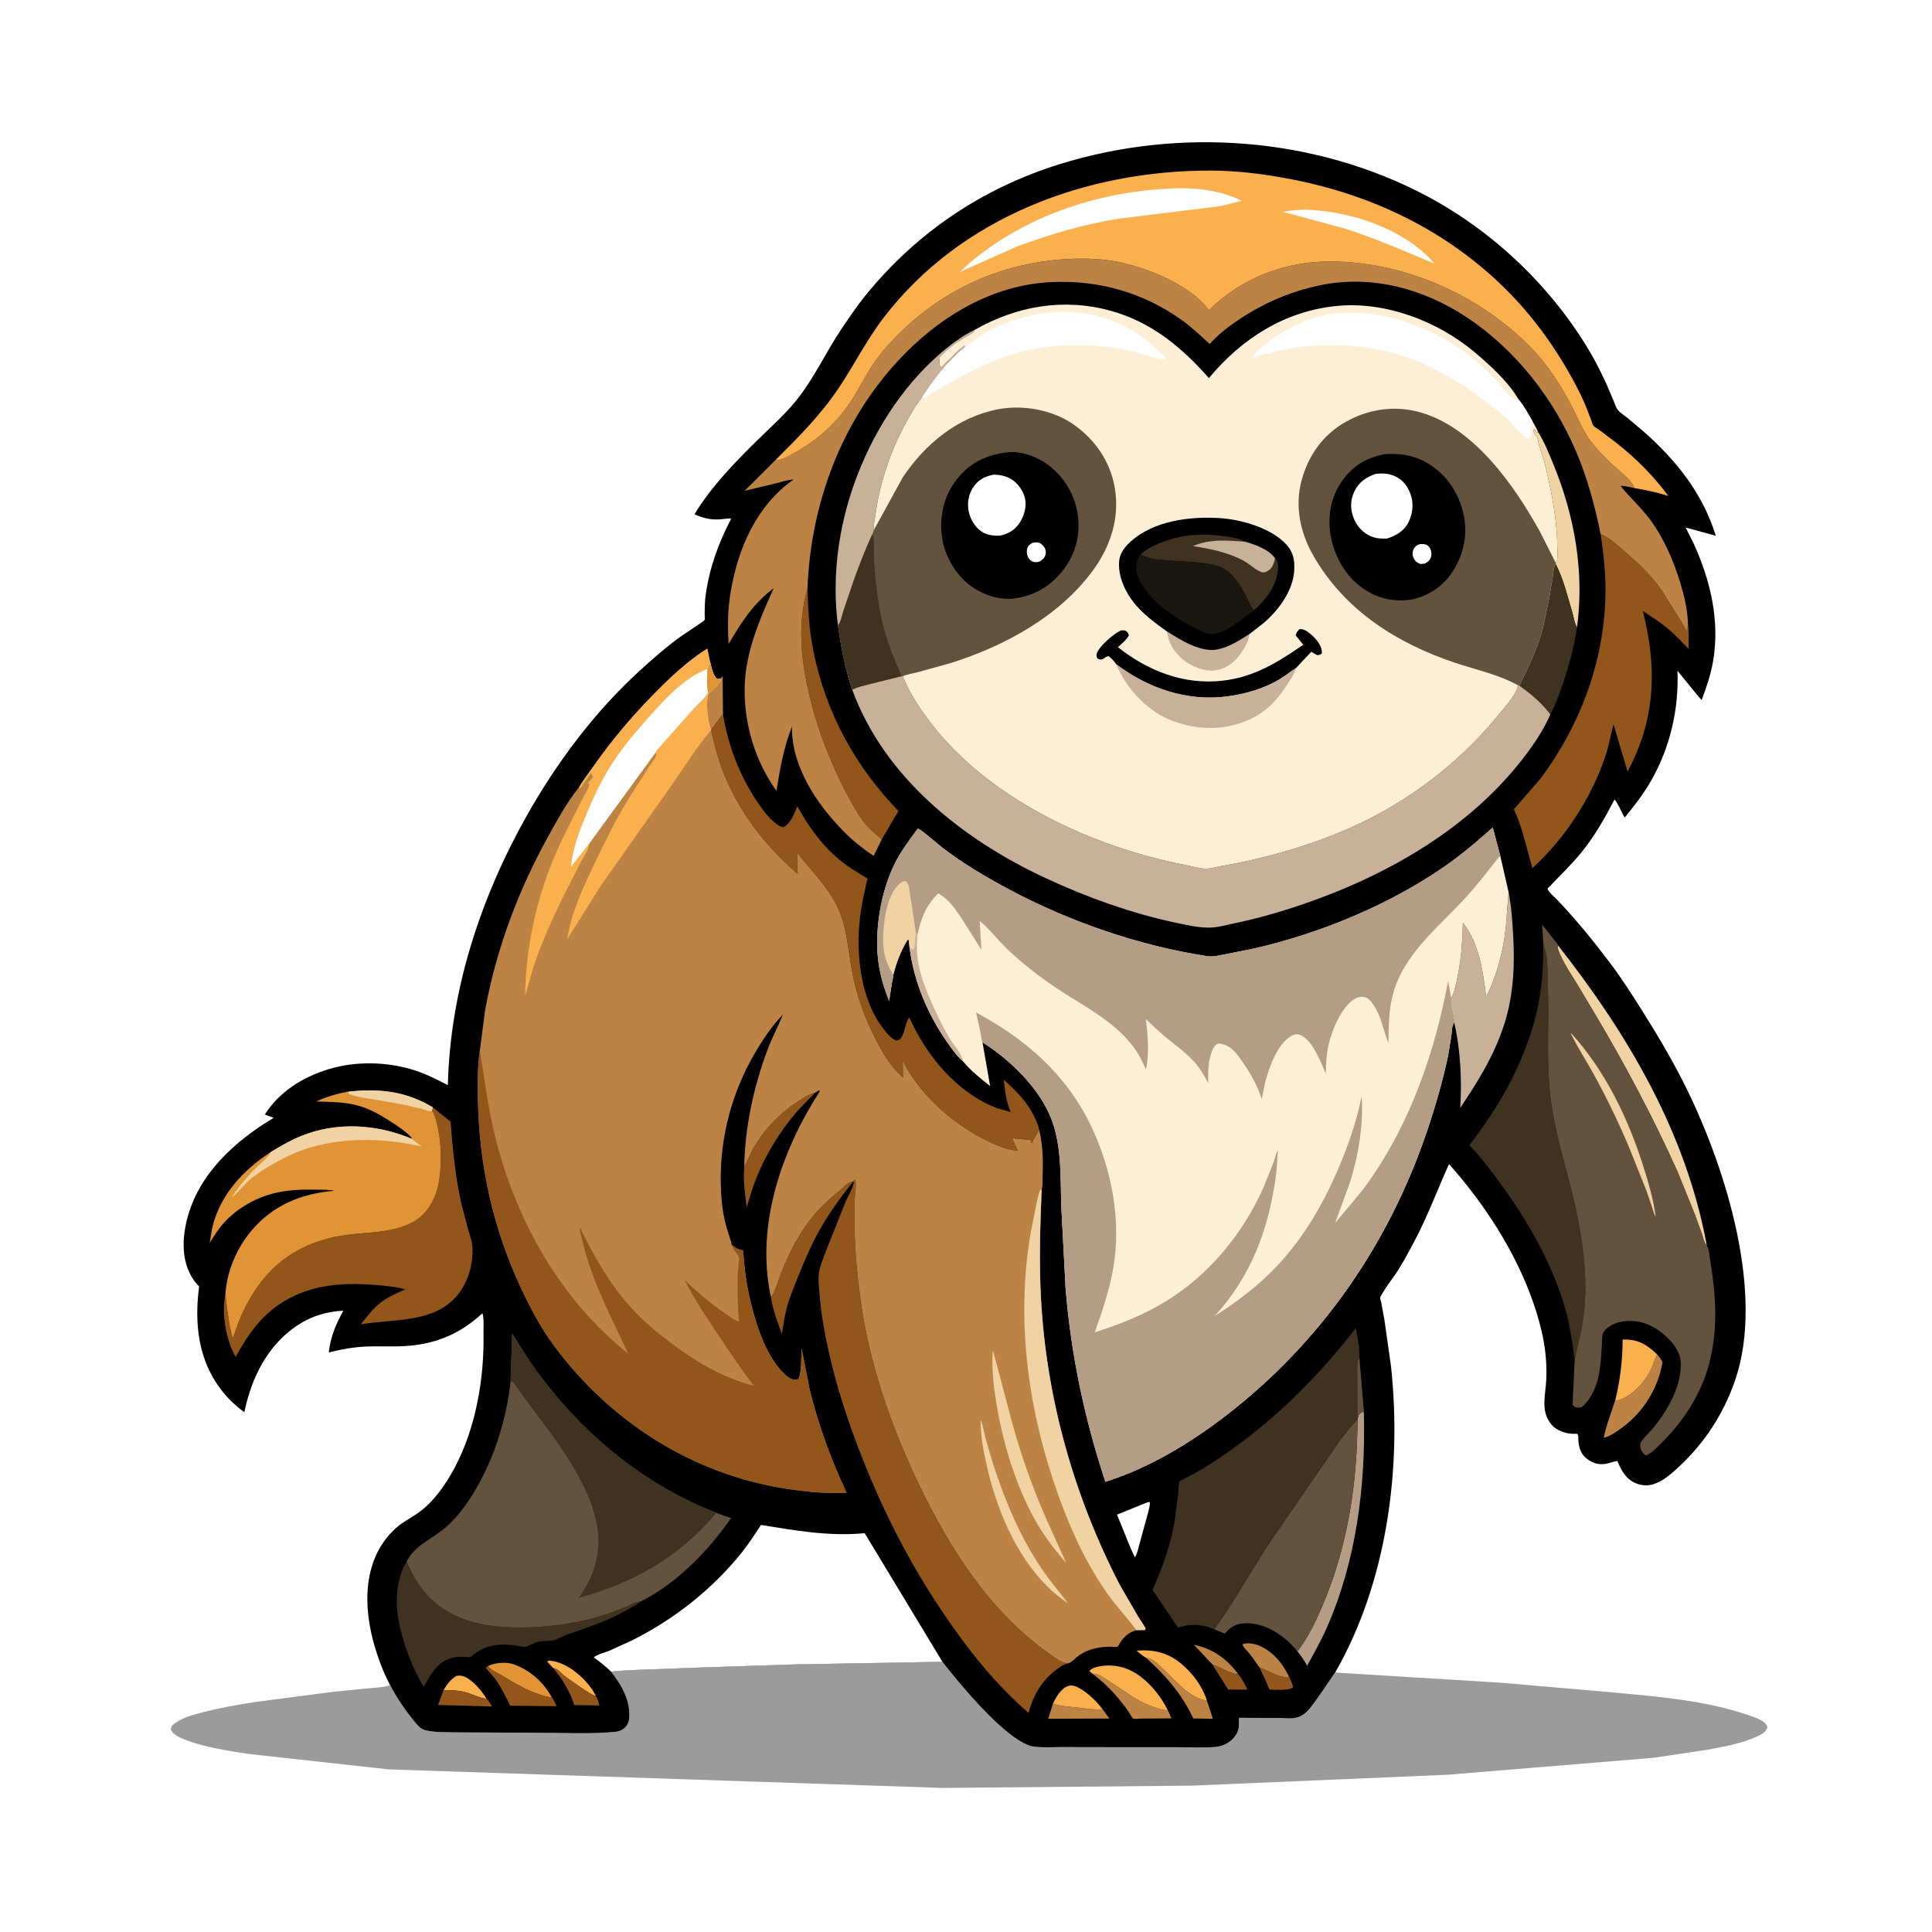 <svg version="1.1" xmlns="http://www.w3.org/2000/svg" style="display: block;" viewBox="0 0 2048 2048" width="1024" height="1024">
<path transform="translate(0,0)" fill="rgb(254,254,254)" d="M -0 -0 L 2048 0 L 2048 2048 L -0 2048 L -0 -0 z"/>
<path transform="translate(0,0)" fill="rgb(156,155,155)" d="M 999.009 1761.57 C 1016.47 1784.1 1068.59 1847.72 1095.91 1851.47 C 1105.22 1852.74 1115.32 1851.98 1124.76 1852 L 1178.82 1852.09 L 1250.24 1852.13 C 1262.85 1852.14 1276.03 1852.89 1288.57 1851.8 C 1294.23 1851.31 1299.86 1849.12 1304.28 1845.53 C 1309.25 1841.51 1312.88 1836.18 1313.23 1829.72 L 1313.32 1820.97 L 1354.01 1821.12 C 1360.7 1821.18 1368.26 1822.29 1374.81 1820.61 C 1379.45 1819.42 1382.91 1816.85 1386.24 1813.49 C 1393.19 1806.49 1414.78 1773.12 1415.32 1772.97 L 1591.58 1783.8 L 1708.04 1793.87 C 1755.63 1798.39 1806.62 1802.22 1852.06 1817.69 C 1858.09 1819.75 1866.42 1822.17 1871 1826.61 C 1872.34 1827.9 1872.88 1829.3 1873.52 1831 C 1871.71 1836.02 1868.47 1838 1863.68 1840.23 C 1847.11 1847.95 1827.71 1851.65 1809.84 1854.79 L 1753.48 1863.27 L 1534.05 1881.33 L 1263.21 1892.87 L 998.796 1895.28 L 412.068 1875.61 L 263.596 1859.25 C 241.903 1855.85 218.291 1852.52 197.725 1844.72 C 193.028 1842.94 184.468 1839.53 181.957 1835 C 180.608 1832.57 181.41 1831.73 182.309 1829.29 C 190.832 1821.37 202.392 1818.47 213.371 1815.53 C 232.326 1810.45 251.577 1807.16 270.943 1804.15 L 352.867 1793.4 L 389.462 1789.77 C 397.424 1789 405.91 1788.9 413.538 1786.37 L 415.129 1789.29 C 421.999 1801.78 430.081 1813.68 439.186 1824.67 C 442.547 1828.72 445.667 1832.8 451.021 1834.14 C 460.544 1836.51 472.031 1836.04 481.817 1836.38 L 570.611 1836.82 C 597.355 1836.76 625.746 1838.42 652.27 1835.8 C 655.449 1835.49 657.905 1834.75 660.532 1832.91 C 663.919 1830.54 666.382 1826.61 666.844 1822.5 C 668.975 1803.54 659.011 1786.35 647.899 1772.08 C 656.135 1770.87 664.656 1770.83 672.965 1770.24 L 753.871 1767.23 L 845 1764.26 L 999.009 1761.57 z"/>
<path transform="translate(0,0)" fill="rgb(0,0,0)" d="M 413.538 1786.37 C 406.875 1773.66 401.805 1760.69 397.662 1746.95 C 384.54 1703.42 383.75 1652.06 420.037 1619.5 C 426.874 1613.36 435.197 1609.38 442.682 1604.15 C 459.405 1592.47 472.083 1574.25 481.59 1556.51 C 504.384 1513.98 513.453 1461.2 512.541 1413.31 C 512.421 1407.01 513.247 1398.02 511.42 1392.07 C 488.817 1413.05 463.525 1424.2 432.671 1426.68 C 417.715 1427.88 402.637 1426.7 387.655 1427.41 C 374.054 1428.05 361.714 1430.35 348.534 1433.64 C 350.334 1417.16 356.042 1403.71 364.023 1389.37 C 346.305 1390.25 330.244 1395.01 315.352 1404.87 C 283.518 1425.95 266.442 1460.75 259.011 1497.01 C 249.999 1490.44 241.678 1482.57 234.835 1473.76 C 209.927 1441.69 205.955 1402.78 211.067 1363.75 C 208.725 1361.12 206.267 1358.44 204.373 1355.47 C 192.449 1336.75 192.974 1314.07 198.103 1293.2 C 210.035 1244.67 248.857 1209.65 290.046 1185 L 280.754 1181.41 C 296.151 1157.04 321.229 1141.7 348.305 1133.4 C 377.216 1124.54 410.98 1125.35 439.721 1134.63 C 451.924 1138.58 463.433 1144.37 474.75 1150.33 C 477.167 1049.98 509.131 952.497 557.928 865.486 C 589.442 809.295 629.977 755.007 677.636 711.406 C 691.791 698.457 706.459 685.626 722.027 674.388 C 724.3 672.747 746.481 658.278 746.935 657.276 C 747.305 656.46 746.96 652.057 746.97 650.977 C 747.033 644.198 747.091 637.444 748.047 630.719 C 752.223 601.36 761.497 575.809 775.162 549.705 C 771.13 549.339 766.766 550.328 762.701 550.567 C 753.082 551.132 744.814 549.176 736.168 545.114 C 754.004 515.824 779.408 489.537 803.836 465.676 C 817.252 452.571 831.436 439.853 843.352 425.344 C 862.656 401.839 875.036 373.792 891.992 348.703 C 900.032 336.807 908.137 324.653 917.189 313.5 C 971.492 246.596 1040.96 199.666 1123.2 174.052 C 1250.54 134.393 1394.88 145.171 1513 208.099 C 1584.05 245.953 1646.22 305.642 1686.69 375.253 C 1692.85 385.848 1698.26 396.97 1703.34 408.119 L 1710.97 426 C 1712.1 428.774 1713.13 432.347 1715.03 434.667 C 1717.55 437.728 1721.86 440.391 1725.03 442.903 L 1742.8 457.896 C 1777.42 488.554 1805.01 523.258 1818.84 567.992 L 1786.84 559.129 L 1795.43 576.361 C 1813.26 615.515 1823.4 658.504 1815.82 701.573 C 1813.37 715.522 1808.81 728.692 1803.88 741.912 C 1802.44 741.504 1780.87 714.082 1778.17 711.031 C 1779.87 751.319 1770.39 792.253 1750.4 827.301 C 1742.33 841.462 1732.7 853.864 1722.42 866.435 C 1721.1 865.547 1720.29 863.136 1719.54 861.674 C 1717.11 856.929 1714.89 851.577 1711.49 847.474 C 1701.21 867.098 1690.46 886.263 1676.42 903.495 C 1665.32 917.111 1652.39 929.364 1640.33 942.131 C 1642.15 946.32 1647.76 950.755 1650.96 954.114 C 1670.93 975.124 1689.6 998.028 1707.04 1021.2 C 1719.97 1038.38 1731.43 1056.49 1742.84 1074.69 C 1759.28 1100.9 1774.91 1127.54 1788.5 1155.36 C 1829.57 1239.45 1871.15 1372.05 1839.01 1463.98 C 1826.84 1498.78 1807.35 1528.99 1780.41 1554.2 C 1773.44 1560.72 1765.75 1567.73 1756.95 1571.68 C 1749.3 1575.13 1742.43 1575.54 1734.56 1572.51 C 1724.14 1568.5 1719.16 1559.69 1714.99 1549.99 L 1714.42 1548.65 C 1709.51 1549.41 1704.84 1551.65 1699.87 1552.03 C 1692.38 1552.61 1685.89 1549.82 1680.36 1544.79 C 1674.95 1539.87 1673.19 1532.18 1673.08 1525.08 C 1673.04 1522.61 1673.27 1522.04 1672 1519.87 L 1666.64 1519.87 C 1659.38 1519.57 1649.84 1516.16 1644.97 1510.55 C 1632.89 1496.62 1638.1 1480.02 1639.02 1463.78 C 1640.66 1434.85 1634.75 1407.9 1625.29 1380.7 C 1606.57 1326.89 1573.75 1276.41 1536.04 1233.97 C 1523.51 1261.45 1513.39 1289.42 1499.1 1316.15 C 1492.59 1328.32 1486.11 1340.85 1478.22 1352.17 C 1474.03 1358.18 1469.42 1364.08 1465.76 1370.42 C 1464.98 1371.77 1463.35 1374.01 1463.07 1375.42 C 1462.88 1376.38 1463.96 1379.75 1464.17 1380.8 L 1467.64 1399.75 L 1474.58 1448.8 C 1486.16 1557.05 1470.12 1677.6 1415.32 1772.97 C 1414.78 1773.12 1393.19 1806.49 1386.24 1813.49 C 1382.91 1816.85 1379.45 1819.42 1374.81 1820.61 C 1368.26 1822.29 1360.7 1821.18 1354.01 1821.12 L 1313.32 1820.97 L 1313.23 1829.72 C 1312.88 1836.18 1309.25 1841.51 1304.28 1845.53 C 1299.86 1849.12 1294.23 1851.31 1288.57 1851.8 C 1276.03 1852.89 1262.85 1852.14 1250.24 1852.13 L 1178.82 1852.09 L 1124.76 1852 C 1115.32 1851.98 1105.22 1852.74 1095.91 1851.47 C 1068.59 1847.72 1016.47 1784.1 999.009 1761.57 L 845 1764.26 L 753.871 1767.23 L 672.965 1770.24 C 664.656 1770.83 656.135 1770.87 647.899 1772.08 C 659.011 1786.35 668.975 1803.54 666.844 1822.5 C 666.382 1826.61 663.919 1830.54 660.532 1832.91 C 657.905 1834.75 655.449 1835.49 652.27 1835.8 C 625.746 1838.42 597.355 1836.76 570.611 1836.82 L 481.817 1836.38 C 472.031 1836.04 460.544 1836.51 451.021 1834.14 C 445.667 1832.8 442.547 1828.72 439.186 1824.67 C 430.081 1813.68 421.999 1801.78 415.129 1789.29 L 413.538 1786.37 z"/>
<path transform="translate(0,0)" fill="rgb(188,131,69)" d="M 1285.1 1764.27 L 1265.59 1743.56 C 1285.47 1747.58 1300.95 1758.54 1312.72 1774.99 C 1303.6 1774.04 1293.77 1767.52 1285.1 1764.27 z"/>
<path transform="translate(0,0)" fill="rgb(146,85,26)" d="M 1285.1 1764.27 C 1293.77 1767.52 1303.6 1774.04 1312.72 1774.99 C 1316.76 1779.51 1319.72 1785.57 1322.25 1791.04 L 1301.9 1790.98 L 1285.1 1764.27 z"/>
<path transform="translate(0,0)" fill="rgb(146,85,26)" d="M 1334.99 1767.39 C 1345.38 1771.4 1355.33 1778.35 1366.81 1778.19 C 1368.53 1781.35 1369.62 1784.6 1370.78 1788 L 1369.57 1789.5 C 1362.84 1792.12 1353.46 1791.11 1346.21 1791.14 C 1344.13 1788.66 1343.02 1784.58 1341.71 1781.57 L 1334.99 1767.39 z"/>
<path transform="translate(0,0)" fill="rgb(249,176,77)" d="M 586.296 1768.15 L 580.083 1761.5 C 581.695 1760.11 580.911 1760.22 582.514 1760.34 C 597.786 1761.48 613.124 1773.15 622.674 1784.39 C 626.156 1788.49 629.249 1792.81 631.596 1797.67 C 629.458 1799.01 602.799 1779.93 598.73 1776.82 C 594.473 1773.57 591.851 1769.12 586.296 1768.15 z"/>
<path transform="translate(0,0)" fill="rgb(249,176,77)" d="M 470.073 1791.86 C 473.847 1785.36 477.3 1780.49 483.893 1776.5 C 488.581 1775.63 492.18 1776.76 496.182 1779.34 C 503.784 1784.25 511.152 1793.11 515.82 1800.79 C 508.909 1800.06 502.166 1796.63 495.569 1794.5 C 486.762 1791.66 479.238 1791.75 470.073 1791.86 z"/>
<path transform="translate(0,0)" fill="rgb(188,131,69)" d="M 764.083 719.471 L 765 717.271 L 766.036 718 L 766.416 757.216 C 761.672 762.146 758.602 768.314 754.042 773.206 C 750.48 763.867 747.871 743.617 751.83 734.476 C 754.72 733.309 761.067 726.043 762.993 723.327 C 764.135 721.717 764.348 721.467 764.083 719.471 z"/>
<path transform="translate(0,0)" fill="rgb(146,85,26)" d="M 586.296 1768.15 C 591.851 1769.12 594.473 1773.57 598.73 1776.82 C 602.799 1779.93 629.458 1799.01 631.596 1797.67 C 633.52 1800.72 634.357 1804.41 635.461 1807.84 L 608.688 1807.45 C 603.906 1792.39 596.431 1780.15 586.296 1768.15 z"/>
<path transform="translate(0,0)" fill="rgb(146,85,26)" d="M 515.82 1800.79 C 517.431 1801.58 520.449 1807.24 521.637 1808.99 L 464.403 1807.33 L 470.073 1791.86 C 479.238 1791.75 486.762 1791.66 495.569 1794.5 C 502.166 1796.63 508.909 1800.06 515.82 1800.79 z"/>
<path transform="translate(0,0)" fill="rgb(188,131,69)" d="M 1116.17 1806.05 C 1124.57 1808.74 1133.76 1809.12 1142.5 1810.09 C 1151.14 1811.04 1160.1 1812.66 1168.79 1811.88 L 1176.04 1821.71 L 1111.13 1821.96 L 1116.17 1806.05 z"/>
<path transform="translate(0,0)" fill="rgb(188,131,69)" d="M 1334.99 1767.39 C 1331.26 1762.13 1327.59 1756.71 1323.5 1751.71 C 1321.74 1749.55 1317.23 1745.63 1317.18 1743.05 C 1321.42 1741.06 1328.68 1742.19 1333 1743.79 C 1348.73 1749.62 1360 1763.34 1366.81 1778.19 C 1355.33 1778.35 1345.38 1771.4 1334.99 1767.39 z"/>
<path transform="translate(0,0)" fill="rgb(249,176,77)" d="M 1116.17 1806.05 C 1119.33 1799.16 1124.44 1790.19 1131.93 1787.34 C 1135.46 1786 1139.45 1787.01 1142.67 1788.68 C 1152.4 1793.72 1162.26 1803.16 1168.79 1811.88 C 1160.1 1812.66 1151.14 1811.04 1142.5 1810.09 C 1133.76 1809.12 1124.57 1808.74 1116.17 1806.05 z"/>
<path transform="translate(0,0)" fill="rgb(188,131,69)" d="M 1214.89 1757.35 C 1221.61 1758.03 1226.26 1762.97 1231.09 1767.33 C 1245.31 1780.19 1259.32 1799.63 1279.38 1802.76 L 1285.6 1821.49 L 1284.7 1821.98 L 1269.23 1821.69 C 1268.54 1821.68 1265.3 1821.8 1264.9 1821.61 C 1264.9 1821.61 1263.78 1819.29 1263.7 1819.12 C 1251.77 1794.41 1235.03 1775.63 1214.89 1757.35 z"/>
<path transform="translate(0,0)" fill="rgb(188,131,69)" d="M 1158.18 1774.29 C 1163.8 1773.75 1168.47 1777.68 1173.1 1780.5 C 1190.57 1791.13 1204.9 1803.86 1224.75 1810.16 C 1228.63 1811.39 1233.81 1813.17 1237.84 1812.94 C 1238.64 1813.43 1241.15 1820.29 1241.68 1821.56 L 1209.89 1821.76 C 1207.83 1821.77 1203.18 1822.44 1201.57 1821.83 C 1200.01 1821.22 1197.62 1816.5 1196.68 1815.07 C 1193.2 1809.79 1189.41 1804.95 1185.35 1800.12 C 1177.08 1790.28 1168.41 1782.05 1158.18 1774.29 z"/>
<path transform="translate(0,0)" fill="rgb(225,148,54)" d="M 517.123 1766.15 C 524.582 1762.42 536.516 1761.37 544.472 1764.21 C 561.972 1770.47 575.762 1782.85 584.812 1799 C 582.901 1799.15 581.209 1798.87 579.347 1798.43 C 561.167 1794.14 546.1 1784.52 530.277 1775.13 C 526.478 1772.88 519.41 1769.9 517.123 1766.15 z"/>
<path transform="translate(0,0)" fill="rgb(254,254,254)" d="M 1216.35 1592.5 L 1218.86 1592.15 C 1219.23 1596.32 1217.48 1601.17 1216.52 1605.25 L 1208.06 1636.16 C 1206.68 1640.75 1205.56 1646.95 1203.07 1650.91 L 1198.73 1641.71 L 1184.07 1605.58 L 1216.35 1592.5 z"/>
<path transform="translate(0,0)" fill="rgb(146,85,26)" d="M 584.812 1799 C 585.644 1799.38 589.408 1807.28 590.164 1808.65 L 540.839 1808.14 C 536.336 1799.13 531.946 1789.83 526.189 1781.53 C 522.848 1776.72 518.604 1772.62 515.007 1768 L 517.123 1766.15 C 519.41 1769.9 526.478 1772.88 530.277 1775.13 C 546.1 1784.52 561.167 1794.14 579.347 1798.43 C 581.209 1798.87 582.901 1799.15 584.812 1799 z"/>
<path transform="translate(0,0)" fill="rgb(249,176,77)" d="M 1214.89 1757.35 L 1214.11 1756.89 C 1210.69 1754.83 1207.81 1752.36 1204.81 1749.74 C 1223.62 1748.36 1238.79 1751.97 1253.27 1764.55 C 1265.01 1774.75 1274.73 1787.81 1279.38 1802.76 C 1259.32 1799.63 1245.31 1780.19 1231.09 1767.33 C 1226.26 1762.97 1221.61 1758.03 1214.89 1757.35 z"/>
<path transform="translate(0,0)" fill="rgb(249,176,77)" d="M 1158.18 1774.29 L 1154.77 1771.5 C 1157.16 1768.21 1162.06 1766.97 1165.9 1766.32 C 1181.57 1763.67 1195.87 1767.44 1208.63 1776.93 C 1220.56 1785.8 1231.52 1799.49 1237.84 1812.94 C 1233.81 1813.17 1228.63 1811.39 1224.75 1810.16 C 1204.9 1803.86 1190.57 1791.13 1173.1 1780.5 C 1168.47 1777.68 1163.8 1773.75 1158.18 1774.29 z"/>
<path transform="translate(0,0)" fill="rgb(146,85,26)" d="M 788.935 1237.13 L 798.151 1218 C 809.778 1197.83 824.852 1181.79 844.089 1168.75 C 850.424 1164.46 856.667 1160.25 864.141 1158.26 C 857.542 1165.36 850.331 1171.83 844.03 1179.2 C 826.198 1200.07 811.488 1224.22 801.343 1249.74 C 797.386 1259.7 794.675 1269.71 791.538 1279.91 C 789.829 1266.11 787.6 1251.04 788.935 1237.13 z"/>
<path transform="translate(0,0)" fill="rgb(188,131,69)" d="M 1756.63 1435.67 C 1758.75 1438.33 1761 1440.83 1762.3 1444.02 C 1757.91 1471.21 1742.05 1496.85 1719.76 1513.12 C 1714.58 1516.9 1706.46 1523.1 1700.04 1524.03 C 1702.69 1510.38 1708.15 1497.27 1712.3 1484.01 C 1714.35 1484.87 1715.65 1484.34 1717.72 1483.57 C 1730.51 1478.83 1743.13 1465.5 1749.27 1453.48 C 1752.18 1447.78 1753.91 1441.5 1756.63 1435.67 z"/>
<path transform="translate(0,0)" fill="rgb(249,176,77)" d="M 1712.3 1484.01 C 1717.58 1462.27 1719.86 1442.34 1720.1 1420 L 1721.09 1419.97 C 1736.5 1419.64 1745.74 1425.34 1756.63 1435.67 C 1753.91 1441.5 1752.18 1447.78 1749.27 1453.48 C 1743.13 1465.5 1730.51 1478.83 1717.72 1483.57 C 1715.65 1484.34 1714.35 1484.87 1712.3 1484.01 z"/>
<path transform="translate(0,0)" fill="rgb(146,85,26)" d="M 817.331 1375.09 C 822.431 1367.87 824.93 1357.19 828.272 1348.86 C 837.193 1326.62 847.907 1305.79 863.404 1287.34 C 871.755 1277.4 880.65 1269.83 890.59 1261.59 C 894.746 1258.14 898.631 1253.04 904.243 1252.55 C 891.865 1268.33 879.723 1284.69 869.773 1302.12 C 860.574 1318.24 853.222 1335.42 846.297 1352.61 C 841.749 1363.9 836.767 1375.5 833.756 1387.32 C 831.532 1396.04 830.28 1405.13 828.833 1414.02 C 824.368 1401.76 818.954 1388.07 817.331 1375.09 z"/>
<path transform="translate(0,0)" fill="rgb(240,210,163)" d="M 1649.22 596.782 C 1652.09 592.592 1650.84 585.019 1650.8 579.851 C 1650.54 549.316 1644.52 520.93 1637.57 491.308 C 1635.74 483.487 1631.68 475.338 1630.53 467.567 L 1630.41 466.5 L 1629.81 465 C 1629.01 462.549 1629.8 463.725 1628.46 461.965 C 1626.88 459.887 1625.85 458.724 1625.49 456.066 L 1626.75 454.495 L 1628.75 458.495 L 1630.46 457.94 C 1637.11 468.493 1642.16 481.179 1646.89 492.731 C 1669.15 547.116 1679.65 606.44 1671.68 664.951 C 1668.99 660.934 1667.98 653.259 1666.52 648.421 C 1661.68 632.317 1656.97 612.617 1649.04 597.872 L 1649.22 596.782 z"/>
<path transform="translate(0,0)" fill="rgb(180,157,132)" d="M 1439.19 1503.7 C 1440.24 1499.48 1440.45 1499.33 1443.9 1496.65 L 1445.76 1497.05 C 1447.77 1574.85 1437.97 1654.15 1406.27 1725.91 C 1400.2 1739.67 1392.71 1752.54 1385.64 1765.77 C 1382.52 1760.24 1379.4 1755.36 1375.29 1750.52 C 1386.69 1735.54 1394.54 1719.2 1401.89 1701.97 C 1428.49 1639.56 1438.9 1571.96 1438.95 1504.38 L 1439.19 1503.7 z"/>
<path transform="translate(0,0)" fill="rgb(240,210,163)" d="M 1651.48 1002.01 C 1725.67 1096.49 1787.12 1200.26 1809.23 1319.92 L 1807.85 1318.53 C 1806.2 1316.07 1805.34 1311.63 1804.34 1308.74 L 1796.54 1287.26 L 1778.26 1242.01 C 1752.37 1184.5 1722.36 1127.87 1690.03 1073.72 L 1671.72 1043.08 C 1665.64 1033.21 1659.12 1023.69 1654.31 1013.1 C 1652.58 1009.3 1650.97 1006.27 1651.48 1002.01 z"/>
<path transform="translate(0,0)" fill="rgb(64,50,32)" d="M 1649.04 597.872 C 1656.97 612.617 1661.68 632.317 1666.52 648.421 C 1667.98 653.259 1668.99 660.934 1671.68 664.951 C 1668.78 685.228 1663.56 704.65 1656.97 724 C 1653.17 735.14 1649.05 746.842 1643.39 757.185 C 1634 744.871 1623.14 735.739 1610.6 726.855 C 1620.37 706.89 1630.38 686.149 1635.87 664.545 L 1642.26 634 L 1645.84 612.5 C 1646.61 607.555 1646.67 602.357 1649.04 597.872 z"/>
<path transform="translate(0,0)" fill="rgb(146,85,26)" d="M 855.965 623.733 C 856.559 641.996 857.254 660.161 860.139 678.237 C 870.597 743.758 900.429 803.366 945.31 852.164 C 945.872 852.776 952.257 859.609 952.256 859.626 C 952.187 860.742 948.93 865.41 948.261 866.562 L 934.646 889.928 C 929.863 885.356 924.495 881.304 919.998 876.45 C 912.308 868.152 906.022 857.098 900.631 847.187 C 881.036 811.16 865.742 771.866 856.758 731.831 C 848.779 696.27 845.56 659.214 855.965 623.733 z"/>
<path transform="translate(0,0)" fill="rgb(200,177,152)" d="M 888.297 663.216 C 881.686 612.71 888.447 560.847 905.395 513.031 C 923.525 461.881 954.292 411.826 995.364 375.942 C 1006.9 365.861 1019.41 356.229 1033.28 349.599 L 1032.29 351.087 C 1031.1 352.793 1030.11 353.457 1028.29 354.479 C 1018.14 360.18 1003.25 369.56 996.145 378.777 L 995.68 386.678 L 998.495 389.75 L 998.935 388.815 C 1000.57 385.895 1004.04 383.263 1006.47 380.924 C 1011 376.552 1014.91 371.503 1020.25 368.25 L 1021.99 366.518 L 1023.13 367.64 C 1004.64 382.573 989.637 401.785 977.032 421.832 C 970.354 429.912 964.766 439.953 959.794 449.149 C 944.088 478.194 932.674 511.548 928.245 544.189 C 927.606 548.894 925.79 555.592 926.387 560.256 L 926.611 561.286 L 924.512 566.851 C 917.317 582.271 911.214 598.326 905.382 614.305 L 894.341 646.909 C 892.698 651.943 891.401 659.057 888.297 663.216 z"/>
<path transform="translate(0,0)" fill="rgb(200,177,152)" d="M 1599.14 945.679 C 1602.29 961.301 1603.22 977.628 1604.11 993.519 C 1605.62 1020.6 1604.52 1048.6 1597.68 1074.98 C 1588.81 1109.13 1571.44 1139.09 1552.05 1168.22 L 1547.9 1174.43 C 1549.8 1144.3 1548.18 1113.29 1541.59 1083.76 C 1540.45 1075.04 1537.22 1066.89 1538.26 1057.88 C 1541.31 1053.42 1542.33 1047.21 1543.6 1042.01 C 1548.67 1021.35 1550.23 999.179 1550.7 977.984 C 1568.03 1000.05 1572.11 1029.71 1575.38 1056.64 C 1586.69 1034.6 1593.58 1007.44 1596.24 982.892 L 1599.14 945.679 z"/>
<path transform="translate(0,0)" fill="rgb(64,50,32)" d="M 431.084 1655.33 C 442.304 1682.75 459.437 1703.05 486.963 1714.55 C 507.029 1722.94 529.378 1725.24 550.942 1725.22 C 588.077 1725.19 626.78 1718.79 661.155 1704.28 C 667.09 1701.77 672.57 1698.52 679.051 1697.71 C 674.3 1701.49 668.552 1704.39 663.286 1707.38 C 643.177 1718.79 622.514 1725.21 600.876 1732.78 C 596.303 1734.38 591.349 1737.66 586.818 1738.69 C 581.284 1739.94 575.363 1739.01 569.628 1740.51 C 565.439 1741.6 559.809 1745.43 555.922 1745.95 C 554.594 1746.12 551.161 1745.05 549.686 1744.81 C 545.483 1744.13 541.223 1743.61 536.968 1743.42 C 523.113 1742.79 509.914 1746.45 499.557 1755.92 L 498.691 1756.73 C 492.456 1756.25 484.501 1755.87 478.45 1757.6 C 463.369 1761.92 456.254 1775.37 449.19 1788.13 C 437.614 1768.85 429.496 1747.82 424.235 1725.99 C 418.724 1703.12 418.487 1675.97 431.084 1655.33 z"/>
<path transform="translate(0,0)" fill="rgb(99,82,61)" d="M 1287.2 1727.13 C 1307.29 1698.85 1324.84 1668.04 1343.41 1638.72 L 1400.27 1555.97 C 1412.54 1538.71 1424.34 1519.76 1438.95 1504.38 C 1438.9 1571.96 1428.49 1639.56 1401.89 1701.97 C 1394.54 1719.2 1386.69 1735.54 1375.29 1750.52 C 1371.82 1746.13 1367.7 1741.87 1363.46 1738.21 C 1351.01 1727.51 1334.34 1719.37 1317.61 1720.86 C 1310.13 1721.52 1303.89 1725.06 1299.23 1730.83 L 1298.46 1731.81 L 1287.2 1727.13 z"/>
<path transform="translate(0,0)" fill="rgb(146,85,26)" d="M 766.416 757.216 C 771.951 790.222 783.489 820.823 801.933 848.779 C 807.847 857.742 815.431 868.127 824.277 874.323 C 826.217 875.682 828.163 876.442 830.5 876.837 C 838.413 872.77 841.871 862.403 845.183 854.636 C 856.094 874.405 868.819 892.696 885.744 907.851 C 890.933 912.498 896.423 916.721 902.245 920.543 L 915.181 928.696 C 915.754 929.051 919.236 930.883 919.537 931.389 C 919.895 931.99 919.225 932.754 919.07 933.437 C 916.047 946.749 913.078 960.039 911.53 973.621 C 907.258 1011.11 912.178 1059.07 935.959 1089.88 C 939.786 1094.83 944.089 1100.64 950 1103 C 952.843 1102.54 953.336 1102.64 955.142 1100.19 C 959.519 1094.28 959.561 1083.44 963.961 1078.61 C 982.16 1119.29 1014.25 1158.34 1056.95 1174.72 L 1071.37 1178.77 C 1066.25 1167.13 1065.66 1157.01 1064.04 1144.56 C 1077.07 1156.29 1089.05 1168.05 1096.62 1184.15 C 1098.39 1187.93 1100.87 1192.99 1101.39 1197.13 C 1099.8 1200.8 1098.18 1204.19 1095.67 1207.34 C 1094.34 1209 1095.27 1209.96 1093.5 1211.89 L 1092.63 1208.45 L 1072.89 1206.6 L 1078.8 1219.73 C 1074.42 1219.24 1069.92 1218.76 1065.73 1217.32 C 1022.3 1202.37 977.346 1165.57 956.941 1124.34 L 957.248 1142.23 C 945.008 1131.55 937.121 1118.61 929.639 1104.34 C 916.549 1079.38 907.755 1054.87 902.766 1027.08 C 898.975 1005.96 897.606 983.451 888.784 963.621 C 878.743 941.05 859.916 922.964 844.807 903.798 L 845.546 926.373 C 798.253 885.39 765.729 835.788 753.915 773.775 L 754.042 773.206 C 758.602 768.314 761.672 762.146 766.416 757.216 z"/>
<path transform="translate(0,0)" fill="rgb(64,50,32)" d="M 1636.03 1000.74 L 1638.49 1009.22 C 1640.11 1015.63 1640.15 1023.11 1640.57 1029.71 L 1641.31 1073.78 C 1640.98 1100.15 1640.3 1126.97 1642.55 1153.26 C 1645.28 1185 1653.45 1214.93 1661.65 1245.55 C 1673.94 1291.5 1684.28 1342.32 1679.23 1390.01 C 1677.37 1407.52 1673.16 1423.76 1669.31 1440.83 C 1667.89 1435.61 1667.76 1429.85 1667 1424.5 L 1662.85 1401.81 C 1656.14 1370.57 1642.6 1339.8 1627.32 1311.82 C 1613.02 1285.64 1596.18 1261.48 1577.97 1237.9 C 1573.47 1232.08 1568.91 1226.17 1563.97 1220.71 C 1563.32 1219.99 1557.71 1214.45 1557.66 1214.05 C 1557.62 1213.67 1561.11 1209.21 1561.65 1208.51 C 1594.16 1165.89 1620.79 1115.94 1631.04 1062.91 C 1635 1042.39 1635.95 1021.58 1636.03 1000.74 z"/>
<path transform="translate(0,0)" fill="rgb(146,85,26)" d="M 458.853 1173.86 L 477.7 1189.11 C 479.723 1217.86 482.721 1246.4 488.755 1274.63 L 496.143 1303.02 C 497.882 1308.87 500.579 1316.09 500.839 1322.22 C 501.611 1340.38 496.152 1359.87 484.241 1373.75 C 459.209 1402.94 416.796 1397.81 382.408 1403.91 C 388.744 1395.92 395.359 1387.12 403.474 1380.83 C 411.452 1374.65 420.588 1370.83 429.713 1366.71 C 417.595 1363.63 405.576 1362.62 393.136 1361.78 C 360.557 1359.61 329.346 1362.37 300.869 1379.55 C 277.292 1393.78 262.831 1414.63 249.854 1438.39 C 239.848 1421.84 234.449 1391.49 238.915 1372.69 C 240.89 1388.55 242.423 1403.23 246.678 1418.76 C 249.976 1410.23 252.484 1401.65 256.346 1393.26 C 276.033 1350.47 304.615 1323.41 350.737 1312.07 C 362.164 1309.26 374.13 1308.22 385.828 1307.2 C 404.834 1305.55 425.353 1303.85 441.727 1293.01 C 454.4 1284.62 462.608 1268.44 465.13 1253.68 C 468.509 1233.91 468.141 1210.43 463.088 1191 C 461.864 1186.29 460.819 1181.19 457.995 1177.16 L 458.853 1173.86 z"/>
<path transform="translate(0,0)" fill="rgb(146,85,26)" d="M 1696.75 566.219 C 1705.38 569.415 1712.36 576.145 1719.27 582.027 C 1735.37 595.722 1750.43 609.417 1762.32 627.057 L 1783.24 660.631 C 1784.78 662.991 1786.28 667.855 1788.68 668.995 L 1789.25 660.785 C 1790.55 669.548 1789.95 678.91 1789.96 687.773 C 1782.88 680.592 1775.87 672.985 1768.15 666.502 C 1759.85 659.532 1750.48 653.611 1741.41 647.691 C 1756.85 707.138 1754.97 762.933 1725.29 817.873 L 1710.41 767.837 C 1707.45 778.8 1705.58 789.989 1702.02 800.798 C 1687.37 845.24 1658.99 888.795 1624.42 920.306 C 1618.23 899.552 1614.11 877.488 1604.76 857.888 L 1633.15 825.191 C 1676.03 767.464 1701.32 698.955 1701.91 626.693 C 1702.07 606.297 1699.68 586.355 1696.75 566.219 z"/>
<path transform="translate(0,0)" fill="rgb(146,85,26)" d="M 904.903 1251.97 L 906.701 1250.3 C 907.932 1257.19 906.158 1265.03 905.965 1272 L 905.921 1300.5 C 906.083 1325.64 908.679 1351.36 911.989 1376.31 C 920.894 1443.41 943.906 1510.28 972.991 1571.19 C 1006.34 1641.04 1049.41 1709.44 1114.1 1754.23 C 1119.88 1758.23 1125.75 1763.53 1132.86 1763.13 C 1129.89 1763.69 1127.63 1764.59 1125.06 1766.2 C 1106.97 1777.56 1095.36 1795.33 1090.38 1815.82 C 1054.28 1784.63 1024.85 1747.16 998.406 1707.73 C 963.696 1655.98 936.163 1602.11 913.467 1544.15 C 899.141 1507.58 886.741 1470.42 878.304 1432.01 C 873.94 1412.14 870.225 1391.86 868.695 1371.55 C 868.226 1365.33 867.415 1358.77 867.769 1352.53 C 868.268 1343.73 872.541 1334.22 875.568 1326.02 L 896.709 1273.06 C 898.875 1267.97 905.729 1256.95 904.903 1251.97 z"/>
<path transform="translate(0,0)" fill="rgb(225,148,54)" d="M 368.932 1157.26 C 401.574 1153.55 430.315 1156.58 458.853 1173.86 L 457.995 1177.16 C 460.819 1181.19 461.864 1186.29 463.088 1191 C 468.141 1210.43 468.509 1233.91 465.13 1253.68 C 462.608 1268.44 454.4 1284.62 441.727 1293.01 C 425.353 1303.85 404.834 1305.55 385.828 1307.2 C 374.13 1308.22 362.164 1309.26 350.737 1312.07 C 304.615 1323.41 276.033 1350.47 256.346 1393.26 C 252.484 1401.65 249.976 1410.23 246.678 1418.76 C 242.423 1403.23 240.89 1388.55 238.915 1372.69 C 240.227 1347.86 250.88 1323.05 266.858 1304.2 C 289.709 1277.22 320.002 1265.09 354.475 1262.28 C 348.365 1260.92 341.339 1261.16 335.07 1261.07 C 321.183 1260.85 307.653 1261.18 294 1264.1 C 272.679 1268.64 251.943 1280.1 237.3 1296.28 C 231.495 1302.7 226.911 1310.18 222.284 1317.45 L 224.694 1302.94 C 232.303 1267.67 257.42 1240.49 286.813 1221.37 C 297.455 1214.86 308.251 1208.58 319.86 1203.93 C 357.396 1188.9 399.829 1191.65 436.651 1207.25 C 435.917 1205.63 436.192 1205.76 435.2 1204.78 C 428.642 1198.25 420.55 1193.01 412.795 1188.03 C 401.82 1180.99 390.456 1174.74 377.749 1171.49 C 364.01 1167.98 349.166 1168.08 335.079 1167.57 C 346.282 1162.69 356.869 1159.3 368.932 1157.26 z"/>
<path transform="translate(0,0)" fill="rgb(240,210,163)" d="M 368.932 1157.26 C 401.574 1153.55 430.315 1156.58 458.853 1173.86 L 457.995 1177.16 C 457.309 1177.43 456.674 1177.99 455.937 1177.98 C 453.266 1177.92 448.693 1175.82 446.006 1175.09 L 426.013 1170.64 L 393.436 1164.95 C 385.009 1163.6 377.642 1162.89 369.683 1159.5 L 368.932 1157.26 z"/>
<path transform="translate(0,0)" fill="rgb(240,210,163)" d="M 286.813 1221.37 C 297.455 1214.86 308.251 1208.58 319.86 1203.93 C 357.396 1188.9 399.829 1191.65 436.651 1207.25 L 437.976 1208.48 L 446.866 1215.44 C 406.249 1205.84 360.469 1205.08 320.704 1219.1 C 306.068 1224.27 291.775 1232.25 278.574 1240.37 L 268.157 1247.76 C 259.763 1253.95 254.12 1262.85 245.973 1269.18 C 251.982 1258.74 261.012 1248.77 269.299 1240.03 C 274.717 1234.32 283.585 1228.43 286.813 1221.37 z"/>
<path transform="translate(0,0)" fill="rgb(64,50,32)" d="M 1287.2 1727.13 C 1282.77 1725.3 1277.63 1723.68 1272.88 1722.97 L 1271.5 1722.78 C 1263.04 1721.57 1256.78 1723.02 1248.76 1725.37 L 1221.75 1685.47 C 1232.23 1661.78 1240.83 1637.91 1245.21 1612.29 L 1249.12 1582.3 C 1249.34 1579.97 1249.25 1572.4 1250.16 1570.73 C 1250.98 1569.23 1265.33 1562.64 1268 1561.06 C 1284.72 1551.19 1300.96 1540.2 1316.5 1528.55 C 1362.76 1493.88 1401.7 1453.23 1437.35 1407.91 C 1438.84 1417.88 1441.63 1428.94 1440.92 1438.99 L 1445.76 1497.05 L 1443.9 1496.65 C 1440.45 1499.33 1440.24 1499.48 1439.19 1503.7 L 1438.95 1504.38 C 1424.34 1519.76 1412.54 1538.71 1400.27 1555.97 L 1343.41 1638.72 C 1324.84 1668.04 1307.29 1698.85 1287.2 1727.13 z"/>
<path transform="translate(0,0)" fill="rgb(99,82,61)" d="M 1440.92 1438.99 L 1445.76 1497.05 L 1443.9 1496.65 C 1440.45 1499.33 1440.24 1499.48 1439.19 1503.7 L 1438.99 1457.5 C 1439.02 1452 1438 1443.71 1440.92 1438.99 z"/>
<path transform="translate(0,0)" fill="rgb(254,254,254)" d="M 647.899 1772.08 C 641.985 1766.51 636.05 1761.62 629.386 1756.97 C 632.326 1754 641.576 1751.62 645.702 1749.94 L 669.359 1739.15 C 714.096 1717.06 755.804 1684.16 786.922 1644.98 C 794.08 1635.97 800.341 1626.12 806.687 1616.52 C 842.587 1622.35 878.173 1628.65 914.777 1625.39 L 916.574 1625.22 L 999.009 1761.57 L 845 1764.26 L 753.871 1767.23 L 672.965 1770.24 C 664.656 1770.83 656.135 1770.87 647.899 1772.08 z"/>
<path transform="translate(0,0)" fill="rgb(99,82,61)" d="M 1636.03 1000.74 L 1634.69 980.105 L 1647.5 996.252 C 1648.7 997.803 1651.05 1000.21 1651.48 1002.01 C 1650.97 1006.27 1652.58 1009.3 1654.31 1013.1 C 1659.12 1023.69 1665.64 1033.21 1671.72 1043.08 L 1690.03 1073.72 C 1722.36 1127.87 1752.37 1184.5 1778.26 1242.01 L 1796.54 1287.26 L 1804.34 1308.74 C 1805.34 1311.63 1806.2 1316.07 1807.85 1318.53 L 1809.23 1319.92 C 1811.97 1324.81 1812.35 1333.35 1813.3 1338.96 C 1819.33 1374.88 1821.06 1412.2 1811.2 1447.63 C 1802.53 1478.82 1784.36 1506.71 1761.49 1529.32 C 1757.16 1533.6 1752.39 1538.92 1747 1541.8 C 1745.73 1542.47 1745.67 1542.44 1744.5 1542.81 C 1741.54 1540.59 1739.62 1538.22 1738.98 1534.46 C 1738.42 1531.23 1738.42 1529.78 1740.5 1527.12 C 1744.75 1521.68 1749.97 1516.95 1754.27 1511.49 C 1768.88 1492.91 1783.59 1467.06 1781.49 1442.46 C 1780.44 1430.21 1769.73 1419.04 1760.37 1411.86 C 1748.7 1402.9 1734.94 1398.62 1720.29 1400.76 C 1713.26 1401.79 1704.64 1405.45 1700.3 1411.33 C 1697.89 1414.58 1698.28 1421.57 1698.06 1425.5 C 1696.77 1448.82 1695.58 1475.29 1676.5 1491.82 C 1673.9 1492.2 1671.4 1492.61 1669 1491.08 C 1668.16 1490.54 1667.6 1489.76 1666.98 1489 L 1669.31 1440.83 C 1673.16 1423.76 1677.37 1407.52 1679.23 1390.01 C 1684.28 1342.32 1673.94 1291.5 1661.65 1245.55 C 1653.45 1214.93 1645.28 1185 1642.55 1153.26 C 1640.3 1126.97 1640.98 1100.15 1641.31 1073.78 L 1640.57 1029.71 C 1640.15 1023.11 1640.11 1015.63 1638.49 1009.22 L 1636.03 1000.74 z"/>
<path transform="translate(0,0)" fill="rgb(240,210,163)" d="M 1665.13 1095.5 L 1665.76 1095.56 C 1701.72 1135.24 1725.93 1185.56 1741.94 1236.17 C 1747.43 1253.52 1752.74 1271.4 1755.03 1289.5 C 1753.19 1286.91 1752.4 1283.09 1751.44 1280.1 L 1745.3 1262.23 L 1726.58 1215.42 C 1715.46 1189.24 1703.23 1163.91 1689.56 1138.96 C 1681.94 1125.06 1673.01 1111.51 1666.02 1097.34 L 1665.13 1095.5 z"/>
<path transform="translate(0,0)" fill="rgb(200,177,152)" d="M 955.705 716.723 L 956.997 716.889 C 964.285 735.049 975.164 751.452 987.088 766.891 C 1027.67 819.441 1085.93 857.378 1146.45 883.287 C 1182.38 898.668 1221.08 910.208 1259.44 917.572 C 1265.15 918.669 1271.7 920.712 1277.5 920.857 C 1283.05 920.996 1289.89 918.91 1295.37 917.953 C 1337.14 910.667 1378.06 899.281 1417.41 883.459 C 1483.02 857.074 1543.16 813.286 1587.88 758.467 C 1594.22 750.696 1604.7 739.524 1608.17 730 C 1608.65 728.689 1608.81 727.637 1608.91 726.284 L 1610.6 726.855 C 1623.14 735.739 1634 744.871 1643.39 757.185 L 1641.76 760.982 C 1634.17 777.522 1622.73 793.622 1611.42 807.856 C 1556.88 876.491 1477.17 923.588 1395.76 953.337 C 1366.95 963.864 1337.17 972.865 1307.13 979.056 C 1299.74 980.581 1291.54 982.921 1284 983.252 C 1271.71 983.791 1258.86 980.772 1246.87 978.245 C 1199.75 968.318 1151.73 951.061 1108.12 930.717 C 1020.71 889.952 937.363 824.146 903.371 731.056 C 908.904 728.226 915.392 726.855 921.375 725.229 L 955.705 716.723 z"/>
<path transform="translate(0,0)" fill="rgb(99,82,61)" d="M 541.249 1464.21 L 542.907 1413.36 C 551.955 1427.82 560.848 1442.61 571.024 1456.3 C 619.342 1521.33 683.475 1574.28 759.416 1603.65 C 764.601 1605.64 769.729 1607.79 775.15 1609.04 C 750.748 1644.07 717.668 1678.37 679.051 1697.71 C 672.57 1698.52 667.09 1701.77 661.155 1704.28 C 626.78 1718.79 588.077 1725.19 550.942 1725.22 C 529.378 1725.24 507.029 1722.94 486.963 1714.55 C 459.437 1703.05 442.304 1682.75 431.084 1655.33 C 438.852 1639.08 456.935 1631.73 470.284 1620.85 C 482.919 1610.55 492.519 1597.76 501.081 1584.02 C 523.046 1548.78 536.847 1505.39 541.249 1464.21 z"/>
<path transform="translate(0,0)" fill="rgb(64,50,32)" d="M 541.249 1464.21 L 542.907 1413.36 C 551.955 1427.82 560.848 1442.61 571.024 1456.3 C 619.342 1521.33 683.475 1574.28 759.416 1603.65 C 721.721 1649.39 670.286 1678.92 613.414 1693.79 C 618.981 1685.44 624.176 1677.41 627.803 1668 C 639.2 1638.45 634.602 1611.08 622.099 1583 C 616.688 1570.85 610.364 1559.21 603.325 1547.92 C 589.493 1525.74 572.988 1505.22 557.626 1484.1 L 547.478 1470.08 C 546.495 1468.77 545.002 1466.08 543.747 1465.16 C 543.028 1464.64 542.082 1464.52 541.249 1464.21 z"/>
<path transform="translate(0,0)" fill="rgb(188,131,69)" d="M 822.015 487.709 C 826.686 489.114 836.955 482.976 841.427 480.5 C 870.851 464.208 892.389 443.261 908.987 414 C 916.919 400.015 924.574 385.811 934.941 373.421 C 984.2 314.553 1052.1 279.704 1128.53 274.794 C 1150.6 273.376 1173.74 274.157 1195.22 279.927 C 1220.53 286.725 1245.73 297.089 1266.44 313.407 C 1271.9 317.701 1277.39 323.325 1281.5 328.906 C 1315.51 294.823 1362.34 276.979 1410.5 277.164 C 1489.27 277.467 1568.51 312.822 1623.24 368.813 C 1641.26 387.249 1655.47 409.939 1667.21 432.802 C 1673.42 444.918 1678.23 457.447 1686.65 468.32 C 1693 476.511 1700.38 484.085 1707.83 491.272 C 1714.52 497.728 1729.36 508.398 1732.19 516.788 L 1732.5 517.376 C 1729.98 516.93 1719.69 514.349 1717.81 515.164 C 1727.39 526.835 1738.72 537.104 1747.86 549.083 C 1763.18 569.175 1773.73 593.457 1781.06 617.5 C 1785.24 631.212 1788.97 646.396 1789.25 660.785 L 1788.68 668.995 C 1786.28 667.855 1784.78 662.991 1783.24 660.631 L 1762.32 627.057 C 1750.43 609.417 1735.37 595.722 1719.27 582.027 C 1712.36 576.145 1705.38 569.415 1696.75 566.219 C 1690.62 536.132 1682.64 506.406 1670.5 478.104 C 1646.23 421.536 1606.21 370.467 1554.77 336.332 C 1509.09 306.021 1454.05 291.124 1399.81 302.308 C 1368.64 308.738 1340.23 320.842 1313.74 338.5 C 1302.21 346.181 1291.58 354.228 1282.37 364.655 C 1272.83 355.962 1263.45 347.01 1252.95 339.472 C 1211.96 310.048 1164.92 296.797 1114.75 299.016 C 1050.35 301.866 993.036 337.46 950.494 384.048 C 890.566 449.676 859.353 535.684 855.965 623.733 C 845.56 659.214 848.779 696.27 856.758 731.831 C 865.742 771.866 881.036 811.16 900.631 847.187 C 906.022 857.098 912.308 868.152 919.998 876.45 C 924.495 881.304 929.863 885.356 934.646 889.928 L 926.08 907.285 C 914.898 899.835 903.901 891.108 894.485 881.526 C 865.753 852.287 838.937 812.605 839.476 770.13 C 830.746 792.436 826.892 814.8 823.059 838.314 C 814.259 826.019 806.741 811.839 801.378 797.707 C 790.629 769.377 786.449 736.235 791.479 706.234 C 796.443 676.631 808.084 650.427 820.209 623.394 C 798.312 640.155 786.104 659.181 772.362 682.677 C 771.185 663.212 771.375 645.506 774.745 626.193 C 782.758 580.268 802.214 535.71 841.202 508.33 C 836.361 508.19 829.798 510.568 825.014 511.714 L 789.342 520.324 L 822.015 487.709 z"/>
<path transform="translate(0,0)" fill="rgb(249,176,77)" d="M 822.015 487.709 C 846.077 463.749 869.876 439.965 888.866 411.631 C 905.43 386.916 918.557 360.398 936.791 336.614 C 1018.56 229.955 1151.81 180.529 1283.4 180.823 C 1310.57 180.883 1336.93 184.133 1363.63 189.024 C 1452.74 205.349 1534.01 243.974 1598.15 308.558 C 1627.1 337.698 1651.52 372.205 1670.57 408.531 C 1674.5 416.028 1678.21 423.613 1681.38 431.468 L 1686.9 445.742 C 1687.36 446.957 1688.15 450.231 1688.89 451.023 C 1690.7 452.944 1694.04 454.8 1696.2 456.408 L 1714.53 470.348 C 1734.48 486.083 1753.45 505.234 1768.48 525.723 C 1756.4 521.916 1744.99 519.445 1732.5 517.376 L 1732.19 516.788 C 1729.36 508.398 1714.52 497.728 1707.83 491.272 C 1700.38 484.085 1693 476.511 1686.65 468.32 C 1678.23 457.447 1673.42 444.918 1667.21 432.802 C 1655.47 409.939 1641.26 387.249 1623.24 368.813 C 1568.51 312.822 1489.27 277.467 1410.5 277.164 C 1362.34 276.979 1315.51 294.823 1281.5 328.906 C 1277.39 323.325 1271.9 317.701 1266.44 313.407 C 1245.73 297.089 1220.53 286.725 1195.22 279.927 C 1173.74 274.157 1150.6 273.376 1128.53 274.794 C 1052.1 279.704 984.2 314.553 934.941 373.421 C 924.574 385.811 916.919 400.015 908.987 414 C 892.389 443.261 870.851 464.208 841.427 480.5 C 836.955 482.976 826.686 489.114 822.015 487.709 z"/>
<path transform="translate(0,0)" fill="rgb(254,254,254)" d="M 1378.19 222.424 C 1384.34 221.875 1390.82 222.58 1396.96 223.108 C 1440.04 226.815 1492.08 245.635 1520.52 279.361 L 1506.25 273.472 C 1479.57 262.163 1452.27 250.741 1424.61 242.003 L 1360.13 224.644 C 1366.04 223.184 1372.15 222.914 1378.19 222.424 z"/>
<path transform="translate(0,0)" fill="rgb(254,254,254)" d="M 1231.53 200.423 C 1259.63 198.035 1291.03 200.017 1316.49 212.874 C 1307.89 214.805 1299.37 217.476 1290.68 218.939 L 1186.87 231.706 C 1149.01 237.649 1113.14 248.341 1077.27 261.618 L 1017.05 288.484 C 1074.33 234.345 1153.58 205.432 1231.53 200.423 z"/>
<path transform="translate(0,0)" fill="rgb(252,239,214)" d="M 946.891 1033.49 C 947.137 1035.65 945.814 1039.92 945.441 1042.17 L 942.508 1061.17 C 937.502 1048.48 933.451 1035.35 931.42 1021.82 C 926.39 988.33 933.416 945.617 948.579 915.182 C 955.015 902.265 964.313 889.94 972.913 878.375 C 976.243 878.968 995.376 895.863 999.825 899.253 C 1021.98 916.131 1046.11 930.276 1070.66 943.354 C 1133.85 977.025 1207.81 1002.52 1278.5 1013.38 L 1281.44 1013.79 C 1286.6 1014.21 1292.56 1012.71 1297.65 1011.83 L 1329.87 1005.34 C 1399.08 989.464 1471.22 959.761 1529.88 919.489 C 1548.55 906.671 1565.55 892.256 1582.38 877.166 L 1590.58 908.045 L 1599.14 945.679 L 1596.24 982.892 C 1593.58 1007.44 1586.69 1034.6 1575.38 1056.64 C 1572.11 1029.71 1568.03 1000.05 1550.7 977.984 C 1550.23 999.179 1548.67 1021.35 1543.6 1042.01 C 1542.33 1047.21 1541.31 1053.42 1538.26 1057.88 C 1537.22 1066.89 1540.45 1075.04 1541.59 1083.76 L 1540.81 1084.93 C 1539.01 1087.95 1539.18 1092.74 1538.73 1096.22 L 1535.23 1118.16 C 1529.4 1145.75 1521.54 1173.06 1512.48 1199.74 C 1472.03 1318.95 1400.41 1422.54 1300.58 1499.78 C 1262.66 1529.12 1219.5 1555.3 1173.73 1570.13 L 1171.76 1570.75 C 1149.62 1503.99 1135.38 1436.21 1129.59 1366.1 L 1125.09 1280.64 C 1123.9 1250.07 1125.85 1216.74 1115.06 1187.67 C 1102.58 1154.07 1071.3 1123.81 1041.48 1104.88 L 1049.59 1151.36 C 1039.76 1143.4 1028.68 1134.87 1020.81 1124.92 C 1014.42 1119.81 1009.05 1111.84 1004.37 1105.2 C 983.383 1075.44 968.631 1040.41 964.155 1004.21 L 963.443 996.5 L 962.189 996.054 C 955.163 1006.94 949.923 1020.88 946.891 1033.49 z"/>
<path transform="translate(0,0)" fill="rgb(200,177,152)" d="M 972.754 990.045 C 969.464 1018.45 976.853 1038.95 988.25 1064.34 C 993.957 1077.05 999.873 1089.56 1007.13 1101.48 C 1011.6 1108.81 1019.34 1116.41 1020.81 1124.92 C 1014.42 1119.81 1009.05 1111.84 1004.37 1105.2 C 983.383 1075.44 968.631 1040.41 964.155 1004.21 C 965.925 1006.15 965.902 1006.14 968.5 1006.51 C 970.359 1002.92 969.956 995.122 970.795 990.76 L 971.044 989.509 L 972.754 990.045 z"/>
<path transform="translate(0,0)" fill="rgb(180,157,132)" d="M 946.891 1033.49 C 947.137 1035.65 945.814 1039.92 945.441 1042.17 L 942.508 1061.17 C 937.502 1048.48 933.451 1035.35 931.42 1021.82 C 926.39 988.33 933.416 945.617 948.579 915.182 C 955.015 902.265 964.313 889.94 972.913 878.375 C 976.243 878.968 995.376 895.863 999.825 899.253 C 1021.98 916.131 1046.11 930.276 1070.66 943.354 C 1133.85 977.025 1207.81 1002.52 1278.5 1013.38 L 1281.44 1013.79 C 1286.6 1014.21 1292.56 1012.71 1297.65 1011.83 L 1329.87 1005.34 C 1399.08 989.464 1471.22 959.761 1529.88 919.489 C 1548.55 906.671 1565.55 892.256 1582.38 877.166 L 1590.58 908.045 L 1588.72 908.749 C 1577.34 923.209 1565.71 938.396 1553.27 951.931 C 1524.33 983.423 1487.91 1011.33 1476.48 1054.24 C 1472.13 1070.58 1472.05 1088.82 1471.77 1105.66 C 1466.26 1092.09 1464.39 1077.54 1455.85 1065.05 C 1454.02 1062.37 1451.5 1058.93 1448.43 1057.6 C 1445.15 1056.19 1440.21 1056.51 1437.12 1058.22 C 1422.2 1066.47 1412.05 1091.56 1408.43 1107.11 C 1406.04 1117.39 1405.65 1127.62 1405.37 1138.13 C 1400.35 1126.33 1391.13 1101.87 1378 1097 C 1374.73 1095.78 1371.83 1096.47 1368.86 1098.14 C 1353.94 1106.56 1344.94 1132.22 1340.96 1148 L 1337.5 1165.05 C 1332.57 1149.9 1325.04 1136.82 1315.87 1123.85 C 1311.74 1118.01 1306.93 1111.53 1300.31 1108.37 C 1297.29 1106.93 1294.29 1106.49 1291 1106.15 C 1285.76 1109.17 1284.26 1115.12 1282.79 1120.63 C 1280.39 1129.61 1280.69 1138.9 1280.72 1148.11 C 1276.65 1140.41 1272.69 1133.36 1266.95 1126.76 C 1258.06 1116.54 1246.87 1108.58 1236.43 1100.05 C 1228.84 1093.84 1221.75 1087.01 1214.63 1080.27 C 1216.72 1096.41 1218.42 1117.7 1214.76 1133.75 C 1210.95 1125.24 1207.13 1117.16 1201.47 1109.7 C 1183.03 1085.42 1157.07 1070.83 1131.68 1055.02 C 1117.26 1046.04 1103.51 1036.44 1090.28 1025.76 C 1080.6 1017.95 1071.3 1009.92 1062.64 1000.96 C 1054.67 992.713 1047.5 983.502 1038.52 976.296 L 1040.24 1006.61 L 1017.96 971.378 C 1011.01 961.478 1005.3 953.129 994.541 946.941 C 981.392 960.371 976.87 972.023 972.754 990.045 L 971.044 989.509 L 970.795 990.76 C 969.956 995.122 970.359 1002.92 968.5 1006.51 C 965.902 1006.14 965.925 1006.15 964.155 1004.21 L 963.443 996.5 L 962.189 996.054 C 955.163 1006.94 949.923 1020.88 946.891 1033.49 z"/>
<path transform="translate(0,0)" fill="rgb(240,210,163)" d="M 946.891 1033.49 C 944.981 1030.35 943.31 1027.34 941.804 1024 C 937.394 1014.21 936.144 1006.23 936.155 995.5 C 936.172 978.508 939.766 949.574 952.713 937.71 C 955.583 935.079 956.637 933.904 960.5 934.154 C 961.782 935.809 962.882 937.486 963.418 939.543 L 971.044 989.509 L 970.795 990.76 C 969.956 995.122 970.359 1002.92 968.5 1006.51 C 965.902 1006.14 965.925 1006.15 964.155 1004.21 L 963.443 996.5 L 962.189 996.054 C 955.163 1006.94 949.923 1020.88 946.891 1033.49 z"/>
<path transform="translate(0,0)" fill="rgb(180,157,132)" d="M 1041.48 1104.88 C 1040.19 1102.06 1039.87 1097.04 1039.23 1093.88 L 1034.7 1073.34 C 1087.33 1101.35 1130.59 1139.22 1156.63 1193.74 C 1178.83 1240.22 1189.08 1295.1 1179.75 1346.18 C 1175.59 1368.93 1168.22 1390.52 1160.53 1412.27 C 1186.85 1403.92 1211.3 1394.32 1235 1379.96 C 1281.38 1351.84 1317.8 1307.66 1339.57 1258.21 L 1350.2 1231.76 C 1351.14 1229.07 1352.85 1221.36 1354.63 1219.79 C 1353.79 1229.35 1353.63 1239.04 1352.26 1248.54 C 1344.24 1304.33 1326.25 1352.57 1287.79 1394.89 L 1297 1388.95 C 1317.89 1374.89 1337.46 1359.45 1354.64 1340.98 C 1381.67 1311.91 1401.37 1278.39 1417.2 1242.2 C 1428.53 1216.29 1437.87 1189.6 1443.43 1161.82 C 1445.55 1191.76 1439.88 1225.89 1430.66 1254.32 L 1415.19 1296.75 C 1426.86 1281.91 1439.8 1268.27 1450.75 1252.81 C 1495.11 1190.17 1521.16 1114.88 1535.05 1039.84 L 1538.26 1057.88 C 1537.22 1066.89 1540.45 1075.04 1541.59 1083.76 L 1540.81 1084.93 C 1539.01 1087.95 1539.18 1092.74 1538.73 1096.22 L 1535.23 1118.16 C 1529.4 1145.75 1521.54 1173.06 1512.48 1199.74 C 1472.03 1318.95 1400.41 1422.54 1300.58 1499.78 C 1262.66 1529.12 1219.5 1555.3 1173.73 1570.13 L 1171.76 1570.75 C 1149.62 1503.99 1135.38 1436.21 1129.59 1366.1 L 1125.09 1280.64 C 1123.9 1250.07 1125.85 1216.74 1115.06 1187.67 C 1102.58 1154.07 1071.3 1123.81 1041.48 1104.88 z"/>
<path transform="translate(0,0)" fill="rgb(188,131,69)" d="M 613.605 834.821 C 618.518 826.581 624.658 818.637 630.195 810.79 C 648.472 784.89 668.226 761.316 690.328 738.593 C 708.295 720.121 727.802 701.274 749.724 687.56 L 752.812 702.079 C 754.35 708.105 755.421 715.92 760.519 719.968 L 764.083 719.471 C 764.348 721.467 764.135 721.717 762.993 723.327 C 761.067 726.043 754.72 733.309 751.83 734.476 C 747.871 743.617 750.48 763.867 754.042 773.206 L 753.915 773.775 C 765.729 835.788 798.253 885.39 845.546 926.373 L 844.807 903.798 C 859.916 922.964 878.743 941.05 888.784 963.621 C 897.606 983.451 898.975 1005.96 902.766 1027.08 C 907.755 1054.87 916.549 1079.38 929.639 1104.34 C 937.121 1118.61 945.008 1131.55 957.248 1142.23 L 956.941 1124.34 C 977.346 1165.57 1022.3 1202.37 1065.73 1217.32 C 1069.92 1218.76 1074.42 1219.24 1078.8 1219.73 L 1072.89 1206.6 L 1092.63 1208.45 L 1093.5 1211.89 C 1095.27 1209.96 1094.34 1209 1095.67 1207.34 C 1098.18 1204.19 1099.8 1200.8 1101.39 1197.13 C 1105.72 1214.33 1105.81 1230.44 1105.18 1248.08 C 1105.04 1251.95 1105.55 1257.51 1104.19 1261.11 C 1102.59 1299.49 1101.37 1338.72 1103.51 1377.12 C 1109.4 1483.03 1138.42 1586.02 1187.08 1680.19 L 1206.42 1713.56 C 1207.6 1715.44 1214.49 1725.44 1214.36 1726.5 C 1214.29 1727.05 1213.79 1727.45 1213.5 1727.93 L 1204.66 1728.06 C 1196.47 1730.34 1191.81 1734.6 1187.23 1741.59 C 1185.9 1743.63 1185.46 1746.05 1182.87 1745.84 C 1168.54 1744.68 1152.23 1747.27 1141.07 1756.96 C 1138.37 1759.31 1136.15 1761.57 1132.86 1763.13 C 1125.75 1763.53 1119.88 1758.23 1114.1 1754.23 C 1049.41 1709.44 1006.34 1641.04 972.991 1571.19 C 943.906 1510.28 920.894 1443.41 911.989 1376.31 C 908.679 1351.36 906.083 1325.64 905.921 1300.5 L 905.965 1272 C 906.158 1265.03 907.932 1257.19 906.701 1250.3 L 904.903 1251.97 L 904.243 1252.55 C 898.631 1253.04 894.746 1258.14 890.59 1261.59 C 880.65 1269.83 871.755 1277.4 863.404 1287.34 C 847.907 1305.79 837.193 1326.62 828.272 1348.86 C 824.93 1357.19 822.431 1367.87 817.331 1375.09 L 816.467 1371.5 C 801.602 1297.22 828.913 1218.95 868.941 1157 L 868.5 1155.6 L 864.141 1158.26 C 856.667 1160.25 850.424 1164.46 844.089 1168.75 C 824.852 1181.79 809.778 1197.83 798.151 1218 L 788.935 1237.13 C 789.427 1195.79 799.082 1151 813.777 1112.38 C 818.544 1099.86 824.8 1087.86 829.982 1075.49 C 818.226 1087.62 808.686 1101.8 800.201 1116.36 C 775.62 1158.53 763.198 1205.49 764.017 1254.35 C 764.233 1267.2 765.305 1280.07 768.066 1292.64 C 769.618 1299.71 771.83 1306.38 773.976 1313.26 C 774.489 1314.91 775.779 1317.57 775.322 1319.22 L 776.686 1320.29 C 780.076 1323.08 782.117 1324.24 786.48 1325.32 L 787.763 1325.61 C 788.857 1343.06 791.022 1359.95 794.977 1377 C 800.415 1400.44 809.296 1429.38 824.398 1448.56 C 827.66 1452.7 832.349 1458.12 836.958 1460.74 C 840.13 1462.54 842.436 1463.02 846 1462 C 850.109 1457.16 849.197 1435.95 849.649 1429.06 L 858.389 1473.48 C 867.433 1510.22 881.21 1548.06 897.405 1582.35 C 876.777 1583.49 855.086 1581.36 834.707 1578.28 C 734.215 1563.12 646.633 1506.97 586.715 1425.71 C 572.714 1406.72 562.142 1386.44 552.156 1365.15 C 522.885 1302.74 508.12 1235.98 506.657 1167.15 C 506.281 1149.45 506.05 1131.14 508.688 1113.59 L 514.035 1072 C 525.638 1007.24 549.111 944.486 580.901 887 C 590.389 869.843 601.219 849.989 613.605 834.821 z"/>
<path transform="translate(0,0)" fill="rgb(240,210,163)" d="M 1039.43 1505.5 C 1041.26 1506.97 1043.56 1520.32 1044.41 1523.44 C 1049.57 1542.21 1055.35 1560.96 1062.21 1579.18 C 1073.29 1608.59 1086.32 1636.47 1103.96 1662.58 C 1112.77 1675.61 1122.85 1687.51 1132.55 1699.86 C 1124.3 1694.24 1116.23 1687.87 1109.22 1680.76 C 1076.05 1647.16 1056.26 1599.04 1046 1553.57 C 1042.41 1537.64 1039.37 1521.9 1039.43 1505.5 z"/>
<path transform="translate(0,0)" fill="rgb(240,210,163)" d="M 1052.43 1431.5 C 1052.95 1431.94 1070.77 1500.33 1072.91 1508.19 C 1082.19 1542.07 1093.82 1574.76 1107.71 1607.02 L 1130.24 1656.84 L 1126.81 1652.98 C 1115.72 1639.9 1105.16 1625.74 1096.87 1610.7 C 1076.31 1573.37 1063.25 1530.04 1056.31 1488.12 C 1053.24 1469.51 1050.93 1450.39 1052.43 1431.5 z"/>
<path transform="translate(0,0)" fill="rgb(249,176,77)" d="M 750.465 733.853 L 751.83 734.476 C 747.871 743.617 750.48 763.867 754.042 773.206 L 753.915 773.775 C 738.515 791.879 725.404 813.286 711.651 832.768 L 637.113 938.553 L 601.168 995.812 C 605.947 966.011 618.011 941.161 630.756 914.263 C 641.658 891.253 653.166 868.068 666.515 846.369 L 688.129 812.62 C 690.476 809.006 695.115 803.744 695.995 799.659 L 694.633 798.131 C 695.671 795.349 700.151 791.144 702.141 788.751 L 735.932 750.581 C 740.101 745.998 748.302 739.39 750.465 733.853 z"/>
<path transform="translate(0,0)" fill="rgb(240,210,163)" d="M 1204.66 1728.06 C 1195.03 1714.95 1183.73 1703.15 1174.24 1689.81 C 1151.94 1658.43 1135.35 1622.42 1122.34 1586.36 C 1090.15 1497.13 1076.49 1401.17 1092.52 1307.1 L 1098.54 1276.85 C 1099.76 1271.53 1100.64 1265.83 1102.98 1260.87 L 1104.19 1261.11 C 1102.59 1299.49 1101.37 1338.72 1103.51 1377.12 C 1109.4 1483.03 1138.42 1586.02 1187.08 1680.19 L 1206.42 1713.56 C 1207.6 1715.44 1214.49 1725.44 1214.36 1726.5 C 1214.29 1727.05 1213.79 1727.45 1213.5 1727.93 L 1204.66 1728.06 z"/>
<path transform="translate(0,0)" fill="rgb(249,176,77)" d="M 613.605 834.821 C 618.518 826.581 624.658 818.637 630.195 810.79 C 648.472 784.89 668.226 761.316 690.328 738.593 C 708.295 720.121 727.802 701.274 749.724 687.56 L 752.812 702.079 C 754.35 708.105 755.421 715.92 760.519 719.968 L 764.083 719.471 C 764.348 721.467 764.135 721.717 762.993 723.327 C 761.067 726.043 754.72 733.309 751.83 734.476 L 750.465 733.853 C 748.302 739.39 740.101 745.998 735.932 750.581 L 702.141 788.751 C 700.151 791.144 695.671 795.349 694.633 798.131 L 624.621 894.172 C 624.028 901.232 619.204 907.11 616.032 913.293 L 596.461 951.56 C 585.241 974.618 574.686 998.058 566.334 1022.33 L 556.582 1055.97 C 557.702 994.954 571.975 937.523 599.256 882.901 L 616.503 848.463 C 619.209 843.134 624.025 836.079 625 830.232 L 623.853 830.881 L 623 830 L 625 828 L 627.005 826.25 L 627.51 825 L 628.5 824 C 627.95 822.33 627.386 821.02 626.437 819.538 L 618.46 830.764 L 615.236 835.338 L 613.605 834.821 z"/>
<path transform="translate(0,0)" fill="rgb(254,254,254)" d="M 752.812 702.079 C 754.35 708.105 755.421 715.92 760.519 719.968 L 764.083 719.471 C 764.348 721.467 764.135 721.717 762.993 723.327 C 761.067 726.043 754.72 733.309 751.83 734.476 L 750.465 733.853 C 748.302 739.39 740.101 745.998 735.932 750.581 L 702.141 788.751 C 700.151 791.144 695.671 795.349 694.633 798.131 L 624.621 894.172 L 605.297 918.68 C 607.186 897.941 614.863 879.058 622.937 860 C 629.67 844.107 637.146 828.177 646.275 813.5 C 657.931 794.762 672.366 777.416 687.077 761.005 C 705.284 740.693 724.045 719.438 749.85 709.016 C 751.066 706.765 751.928 704.47 752.812 702.079 z"/>
<path transform="translate(0,0)" fill="rgb(225,148,54)" d="M 752.812 702.079 C 754.35 708.105 755.421 715.92 760.519 719.968 L 764.083 719.471 C 764.348 721.467 764.135 721.717 762.993 723.327 C 761.067 726.043 754.72 733.309 751.83 734.476 L 750.465 733.853 C 748.843 726.141 749.661 716.874 749.85 709.016 C 751.066 706.765 751.928 704.47 752.812 702.079 z"/>
<path transform="translate(0,0)" fill="rgb(146,85,26)" d="M 775.322 1319.22 L 776.686 1320.29 C 780.076 1323.08 782.117 1324.24 786.48 1325.32 L 787.763 1325.61 C 788.857 1343.06 791.022 1359.95 794.977 1377 C 800.415 1400.44 809.296 1429.38 824.398 1448.56 C 827.66 1452.7 832.349 1458.12 836.958 1460.74 C 840.13 1462.54 842.436 1463.02 846 1462 C 850.109 1457.16 849.197 1435.95 849.649 1429.06 L 858.389 1473.48 C 867.433 1510.22 881.21 1548.06 897.405 1582.35 C 876.777 1583.49 855.086 1581.36 834.707 1578.28 C 734.215 1563.12 646.633 1506.97 586.715 1425.71 C 572.714 1406.72 562.142 1386.44 552.156 1365.15 C 522.885 1302.74 508.12 1235.98 506.657 1167.15 C 506.281 1149.45 506.05 1131.14 508.688 1113.59 C 513.522 1144.23 517.399 1174.75 524.875 1204.93 C 546.842 1293.58 594.037 1377.9 666.099 1435.15 C 647.719 1395.98 626.783 1356.68 617.116 1314.18 C 616.284 1310.52 614.27 1304.91 614.768 1301.27 C 629.272 1331.27 646.333 1361.24 668.836 1386.05 C 684.082 1402.85 702.571 1417.72 721.082 1430.77 C 737.786 1442.56 755.896 1453.65 775 1461.03 C 782.615 1463.97 790.963 1467.45 799.018 1468.72 C 786.445 1452.77 775.268 1435.9 764.02 1419 C 750.729 1399.03 736.352 1378.26 725.771 1356.72 C 739.174 1369.81 753.222 1381.81 768.764 1392.32 C 773.184 1395.31 778.331 1399.34 783.323 1401.2 C 782.097 1385.01 781.463 1368.77 781.933 1352.53 L 783.049 1338.17 C 783.118 1337.54 783.754 1334.28 783.568 1333.74 C 781.897 1328.84 777.048 1324.72 775.322 1319.22 z"/>
<path transform="translate(0,0)" fill="rgb(252,239,214)" d="M 1033.28 349.599 C 1078 324.249 1127.71 315.66 1177.6 329.5 C 1220.58 341.426 1252.61 368.032 1281.48 400.803 C 1316.48 358.719 1362.11 329.586 1417.46 324.285 C 1468.47 319.398 1523.41 340.228 1562.33 372.668 C 1578.92 386.498 1599.09 404.911 1609.96 423.748 C 1615.69 430.538 1620.03 438.901 1624.51 446.583 C 1626.54 450.288 1628.88 454.022 1630.46 457.94 L 1628.75 458.495 L 1626.75 454.495 L 1625.49 456.066 C 1625.85 458.724 1626.88 459.887 1628.46 461.965 C 1629.8 463.725 1629.01 462.549 1629.81 465 L 1630.41 466.5 L 1630.53 467.567 C 1631.68 475.338 1635.74 483.487 1637.57 491.308 C 1644.52 520.93 1650.54 549.316 1650.8 579.851 C 1650.84 585.019 1652.09 592.592 1649.22 596.782 L 1649.04 597.872 C 1646.67 602.357 1646.61 607.555 1645.84 612.5 L 1642.26 634 L 1635.87 664.545 C 1630.38 686.149 1620.37 706.89 1610.6 726.855 L 1608.91 726.284 C 1608.81 727.637 1608.65 728.689 1608.17 730 C 1604.7 739.524 1594.22 750.696 1587.88 758.467 C 1543.16 813.286 1483.02 857.074 1417.41 883.459 C 1378.06 899.281 1337.14 910.667 1295.37 917.953 C 1289.89 918.91 1283.05 920.996 1277.5 920.857 C 1271.7 920.712 1265.15 918.669 1259.44 917.572 C 1221.08 910.208 1182.38 898.668 1146.45 883.287 C 1085.93 857.378 1027.67 819.441 987.088 766.891 C 975.164 751.452 964.285 735.049 956.997 716.889 L 955.705 716.723 L 921.375 725.229 C 915.392 726.855 908.904 728.226 903.371 731.056 C 895.909 708.92 891.681 686.248 888.297 663.216 C 891.401 659.057 892.698 651.943 894.341 646.909 L 905.382 614.305 C 911.214 598.326 917.317 582.271 924.512 566.851 L 926.611 561.286 L 926.387 560.256 C 925.79 555.592 927.606 548.894 928.245 544.189 C 932.674 511.548 944.088 478.194 959.794 449.149 C 964.766 439.953 970.354 429.912 977.032 421.832 C 989.637 401.785 1004.64 382.573 1023.13 367.64 L 1021.99 366.518 L 1020.25 368.25 C 1014.91 371.503 1011 376.552 1006.47 380.924 C 1004.04 383.263 1000.57 385.895 998.935 388.815 L 998.495 389.75 L 995.68 386.678 L 996.145 378.777 C 1003.25 369.56 1018.14 360.18 1028.29 354.479 C 1030.11 353.457 1031.1 352.793 1032.29 351.087 L 1033.28 349.599 z"/>
<path transform="translate(0,0)" fill="rgb(200,177,152)" d="M 1237.15 669.452 C 1251.78 678.635 1273.19 692.307 1291.27 688.324 C 1303.8 685.564 1313.99 678.712 1324.67 672.012 C 1323.16 680.126 1319.86 686.249 1315.15 692.898 C 1308.61 702.146 1299.74 708.951 1288.24 710.593 C 1277.24 712.165 1263.48 706.698 1255 699.949 C 1245.08 692.049 1238.56 682.086 1237.15 669.452 z"/>
<path transform="translate(0,0)" fill="rgb(0,0,0)" d="M 1183.21 704.116 L 1182.63 703.247 C 1180.44 700.086 1178.16 697.892 1175.17 695.5 C 1170.09 696.117 1170.18 701.066 1163.5 698.262 C 1162.46 696.024 1161.88 695.27 1162.65 692.746 C 1165.02 684.978 1180.65 671.895 1187.72 668.535 C 1189.12 667.866 1191.21 668.293 1192.77 668.354 C 1195.45 670.303 1195.68 670.379 1196.69 673.5 C 1194.1 678.482 1189.15 682.237 1185.07 686.034 C 1216.58 711.088 1254.76 726.124 1295.5 721.62 C 1329.3 717.883 1354.18 702.263 1381.51 683.472 L 1373.45 673.5 C 1374.21 670.398 1375.34 669.109 1377.5 666.925 C 1382.15 666.435 1385.8 669.352 1389.32 672.167 C 1394.47 676.277 1400.31 683.305 1401.21 690.092 L 1401.33 692.5 C 1399.36 694.209 1398.94 694.159 1396.32 694.5 C 1394.05 693.373 1392.13 692.386 1390.15 690.787 L 1373.79 708.152 C 1367.62 712.064 1362.07 716.779 1355.7 720.5 C 1338.89 730.321 1320.06 735.683 1300.87 738.241 C 1258.41 743.901 1216.86 729.579 1183.21 704.116 z"/>
<path transform="translate(0,0)" fill="rgb(200,177,152)" d="M 1183.21 704.116 C 1216.86 729.579 1258.41 743.901 1300.87 738.241 C 1320.06 735.683 1338.89 730.321 1355.7 720.5 C 1362.07 716.779 1367.62 712.064 1373.79 708.152 C 1373.49 709.592 1373.54 709.584 1372.91 711.205 C 1371.21 715.563 1367.94 720.166 1365.48 724.175 C 1354.85 741.454 1341.74 755.379 1322.81 763.5 C 1295.67 775.147 1266.25 773.894 1239.22 762.623 C 1214.77 752.434 1193 728.309 1183.21 704.116 z"/>
<path transform="translate(0,0)" fill="rgb(254,254,254)" d="M 1023.13 367.64 C 1030.49 363.092 1036.78 357.207 1044.34 352.925 C 1079.57 332.98 1122.61 324.918 1162.33 334.669 C 1192.33 342.034 1214.63 357.73 1235.81 379.5 L 1234.5 381.019 C 1223.35 380.591 1211.98 375.086 1201.07 372.556 C 1170.74 365.52 1138.75 363.995 1107.86 367.976 C 1087.81 370.562 1069.25 375.92 1050.65 383.833 C 1032.53 391.543 1015.22 401.13 998.054 410.747 L 985.919 417.877 C 984.32 418.875 981.611 421.181 979.916 421.722 C 978.999 422.014 977.993 421.795 977.032 421.832 C 989.637 401.785 1004.64 382.573 1023.13 367.64 z"/>
<path transform="translate(0,0)" fill="rgb(254,254,254)" d="M 1624.51 446.583 C 1623.18 449.531 1622.69 451.482 1622.99 454.725 C 1623.49 460.22 1623.88 460.343 1620.5 464.788 L 1619 464.709 C 1615.52 464.526 1602.82 448.8 1599.1 445.471 C 1575.1 423.963 1546.9 404.286 1518.02 389.919 C 1459.47 360.792 1388.11 359.089 1326.68 379.578 C 1329.35 375.132 1334.2 370.666 1338.16 367.301 C 1353.97 353.873 1376.38 341.337 1396.44 336.009 C 1451.22 321.464 1513.33 343.326 1557.08 376.586 C 1567.8 384.736 1578.38 394.595 1587.47 404.531 C 1592.46 409.977 1597.34 417.528 1603.18 421.908 C 1605.5 423.65 1607.21 423.496 1609.96 423.748 C 1615.69 430.538 1620.03 438.901 1624.51 446.583 z"/>
<path transform="translate(0,0)" fill="rgb(0,0,0)" d="M 1237.15 669.452 C 1226.44 661.897 1215.84 654.07 1206.84 644.478 C 1195.07 631.932 1185.67 614.551 1186.19 596.946 C 1186.49 587.111 1191.44 580.519 1198.45 574.173 C 1222.76 552.188 1260.57 547.296 1292.03 549.141 C 1315.39 550.512 1347.37 559.532 1363.57 577.189 C 1371.21 585.512 1372.64 594.372 1371.9 605.283 C 1370.46 626.31 1355.5 646.642 1340.01 659.988 L 1324.67 672.012 C 1313.99 678.712 1303.8 685.564 1291.27 688.324 C 1273.19 692.307 1251.78 678.635 1237.15 669.452 z"/>
<path transform="translate(0,0)" fill="rgb(64,50,32)" d="M 1209.13 587.507 C 1218.71 579.337 1230.02 575.054 1241.92 571.404 C 1260.09 565.832 1280.98 565.771 1299.62 568.62 C 1306.84 569.722 1313.82 570.871 1320.33 574.346 C 1330.98 577.626 1344.83 582.344 1351.56 591.798 C 1354.52 595.196 1355.02 598.625 1354.74 603.103 C 1353.65 620.854 1342.01 635.563 1329.24 646.927 L 1328.92 647.179 C 1323.86 639.801 1320.73 630.721 1315.96 623 C 1309.02 611.775 1300.89 602.069 1287.53 599.083 L 1286 598.752 C 1270.59 595.307 1254.3 595.447 1238.6 594.162 C 1228.02 593.297 1218.43 593.158 1209.13 587.507 z"/>
<path transform="translate(0,0)" fill="rgb(200,177,152)" d="M 1351.56 591.798 C 1350.43 596.92 1349.21 601.756 1344.5 604.846 C 1342.31 606.281 1339.76 607.373 1337.21 606.458 C 1330.63 604.089 1324.16 597.537 1317.76 594.114 C 1301.61 585.479 1282.41 581.654 1264.47 578.905 C 1282.75 571.071 1301.09 572.846 1320.33 574.346 C 1330.98 577.626 1344.83 582.344 1351.56 591.798 z"/>
<path transform="translate(0,0)" fill="rgb(26,23,16)" d="M 1209.13 587.507 C 1218.43 593.158 1228.02 593.297 1238.6 594.162 C 1254.3 595.447 1270.59 595.307 1286 598.752 L 1287.53 599.083 C 1300.89 602.069 1309.02 611.775 1315.96 623 C 1320.73 630.721 1323.86 639.801 1328.92 647.179 C 1317.53 655.64 1297.73 672.971 1283 672.027 C 1277.52 671.676 1271.02 668.04 1266.16 665.522 C 1248.83 656.532 1229.58 644.135 1217.11 628.936 L 1215.95 627.5 C 1210.59 620.993 1205.54 613.192 1204.58 604.629 C 1203.82 597.909 1205.11 592.817 1209.13 587.507 z"/>
<path transform="translate(0,0)" fill="rgb(99,82,61)" d="M 1608.91 726.284 C 1588.4 714.987 1564.55 709.982 1542.44 702.579 C 1480.61 681.879 1425.83 647.211 1392.52 589.612 C 1378.37 565.15 1372.28 536.803 1379.78 509.086 C 1386.91 482.697 1402.58 460.664 1426.6 447.161 C 1451.21 433.324 1479.35 429.337 1506.64 437.399 C 1562.89 454.015 1604.82 514.094 1632.02 562.794 L 1649.22 596.782 L 1649.04 597.872 C 1646.67 602.357 1646.61 607.555 1645.84 612.5 L 1642.26 634 L 1635.87 664.545 C 1630.38 686.149 1620.37 706.89 1610.6 726.855 L 1608.91 726.284 z"/>
<path transform="translate(0,0)" fill="rgb(0,0,0)" d="M 1468.86 481.321 C 1487.16 480.486 1502.21 483.262 1517.57 493.725 C 1536.47 506.602 1548.02 526.298 1552.09 548.613 C 1555.85 569.181 1550.4 590.645 1538.63 607.673 C 1528.26 622.671 1512.82 632.522 1494.99 635.767 C 1476.48 638.095 1460.13 634.312 1444.66 623.633 C 1426.11 610.83 1414.17 588.968 1410.43 567.025 C 1407.05 547.136 1411.06 525.657 1423.07 509.214 C 1434.69 493.287 1449.48 484.49 1468.86 481.321 z"/>
<path transform="translate(0,0)" fill="rgb(254,254,254)" d="M 1502.93 577.5 C 1504.58 576.871 1505.96 576.607 1507.71 576.642 C 1510.63 576.699 1513.02 577.425 1514.93 579.792 C 1517.11 582.494 1517.96 587.139 1516.9 590.5 C 1515.7 594.26 1513.62 595.519 1510.5 597.393 L 1506 597.901 C 1504.25 597.204 1502.5 596.6 1501.12 595.268 C 1498.8 593.046 1497.06 589.208 1497.44 585.951 C 1497.94 581.592 1499.6 579.917 1502.93 577.5 z"/>
<path transform="translate(0,0)" fill="rgb(254,254,254)" d="M 1458.3 502.283 C 1465.91 501.574 1471.95 501.714 1479 504.957 C 1487.38 508.81 1492.51 515.897 1495.45 524.467 C 1498.7 533.903 1497.53 544.774 1493.05 553.629 C 1488.26 563.123 1480.08 567.631 1470.47 570.854 C 1464.23 571.121 1459.38 571.003 1453.5 568.596 C 1444.92 565.08 1438.31 557.863 1434.95 549.281 C 1431.22 539.739 1431.19 530.39 1435.63 521.041 C 1440.39 511.021 1448.24 505.82 1458.3 502.283 z"/>
<path transform="translate(0,0)" fill="rgb(99,82,61)" d="M 926.611 561.286 L 957.012 505.961 C 980.634 470.639 1014.94 442.331 1057.38 433.948 C 1083.65 428.757 1114.9 434.141 1137.15 449.383 C 1160.64 465.475 1177.02 489.127 1181.75 517.32 C 1187.03 548.786 1177.4 578.843 1158.9 604.222 C 1122.91 653.623 1064.61 684.971 1007.3 703.025 L 972.885 712.547 C 967.887 713.837 961.606 714.646 956.997 716.889 L 955.705 716.723 L 921.375 725.229 C 915.392 726.855 908.904 728.226 903.371 731.056 C 895.909 708.92 891.681 686.248 888.297 663.216 C 891.401 659.057 892.698 651.943 894.341 646.909 L 905.382 614.305 C 911.214 598.326 917.317 582.271 924.512 566.851 L 926.611 561.286 z"/>
<path transform="translate(0,0)" fill="rgb(64,50,32)" d="M 924.512 566.851 C 925.15 567.874 925.787 568.767 925.955 570 C 926.969 577.475 926.054 585.63 926.506 593.219 C 927.515 610.135 929.376 627.53 932.168 644.249 C 934.881 660.494 939.646 676.798 945.5 692.176 L 955.705 716.723 L 921.375 725.229 C 915.392 726.855 908.904 728.226 903.371 731.056 C 895.909 708.92 891.681 686.248 888.297 663.216 C 891.401 659.057 892.698 651.943 894.341 646.909 L 905.382 614.305 C 911.214 598.326 917.317 582.271 924.512 566.851 z"/>
<path transform="translate(0,0)" fill="rgb(0,0,0)" d="M 1068.42 479.367 C 1083.05 477.933 1100.04 484.412 1111.5 493.13 C 1128.62 506.158 1139.91 525.434 1142.64 546.758 C 1145.28 567.296 1139.9 587.664 1127.19 604.045 C 1113.16 622.144 1096.02 631.855 1073.24 634.669 C 1057.09 635.803 1041.22 630.124 1028.37 620.6 C 1012.71 608.991 1001.36 588.946 998.644 569.743 C 995.523 547.687 1000.37 525.861 1014.24 508.136 C 1028.27 490.192 1046.13 481.888 1068.42 479.367 z"/>
<path transform="translate(0,0)" fill="rgb(254,254,254)" d="M 1094.29 575.5 C 1095.98 575.217 1097.78 574.88 1099.5 574.968 C 1102.17 575.106 1104.58 576.951 1106.19 578.958 C 1108.22 581.494 1108.99 584.242 1108.37 587.381 C 1107.62 591.219 1105.56 592.891 1102.5 594.963 C 1100.68 595.707 1099.28 596.071 1097.32 595.89 C 1094.55 595.635 1092.36 594.428 1090.73 592.125 C 1088.57 589.076 1087.94 585.098 1088.9 581.5 C 1089.82 578.082 1091.55 577.307 1094.29 575.5 z"/>
<path transform="translate(0,0)" fill="rgb(254,254,254)" d="M 1052.86 503.202 C 1059.47 503.141 1066.37 504.449 1072.06 507.97 C 1079.09 512.319 1084.9 520.476 1086.62 528.613 C 1088.37 536.926 1085.77 546.357 1081.37 553.419 C 1076.34 561.481 1069.51 565.655 1060.45 567.712 C 1053.79 568.26 1046.17 567.34 1040.52 563.5 C 1033.35 558.617 1028.65 550.599 1026.9 542.206 C 1025.01 533.181 1026.67 523.772 1031.93 516.104 C 1037.18 508.449 1043.98 505.083 1052.86 503.202 z"/>
</svg>